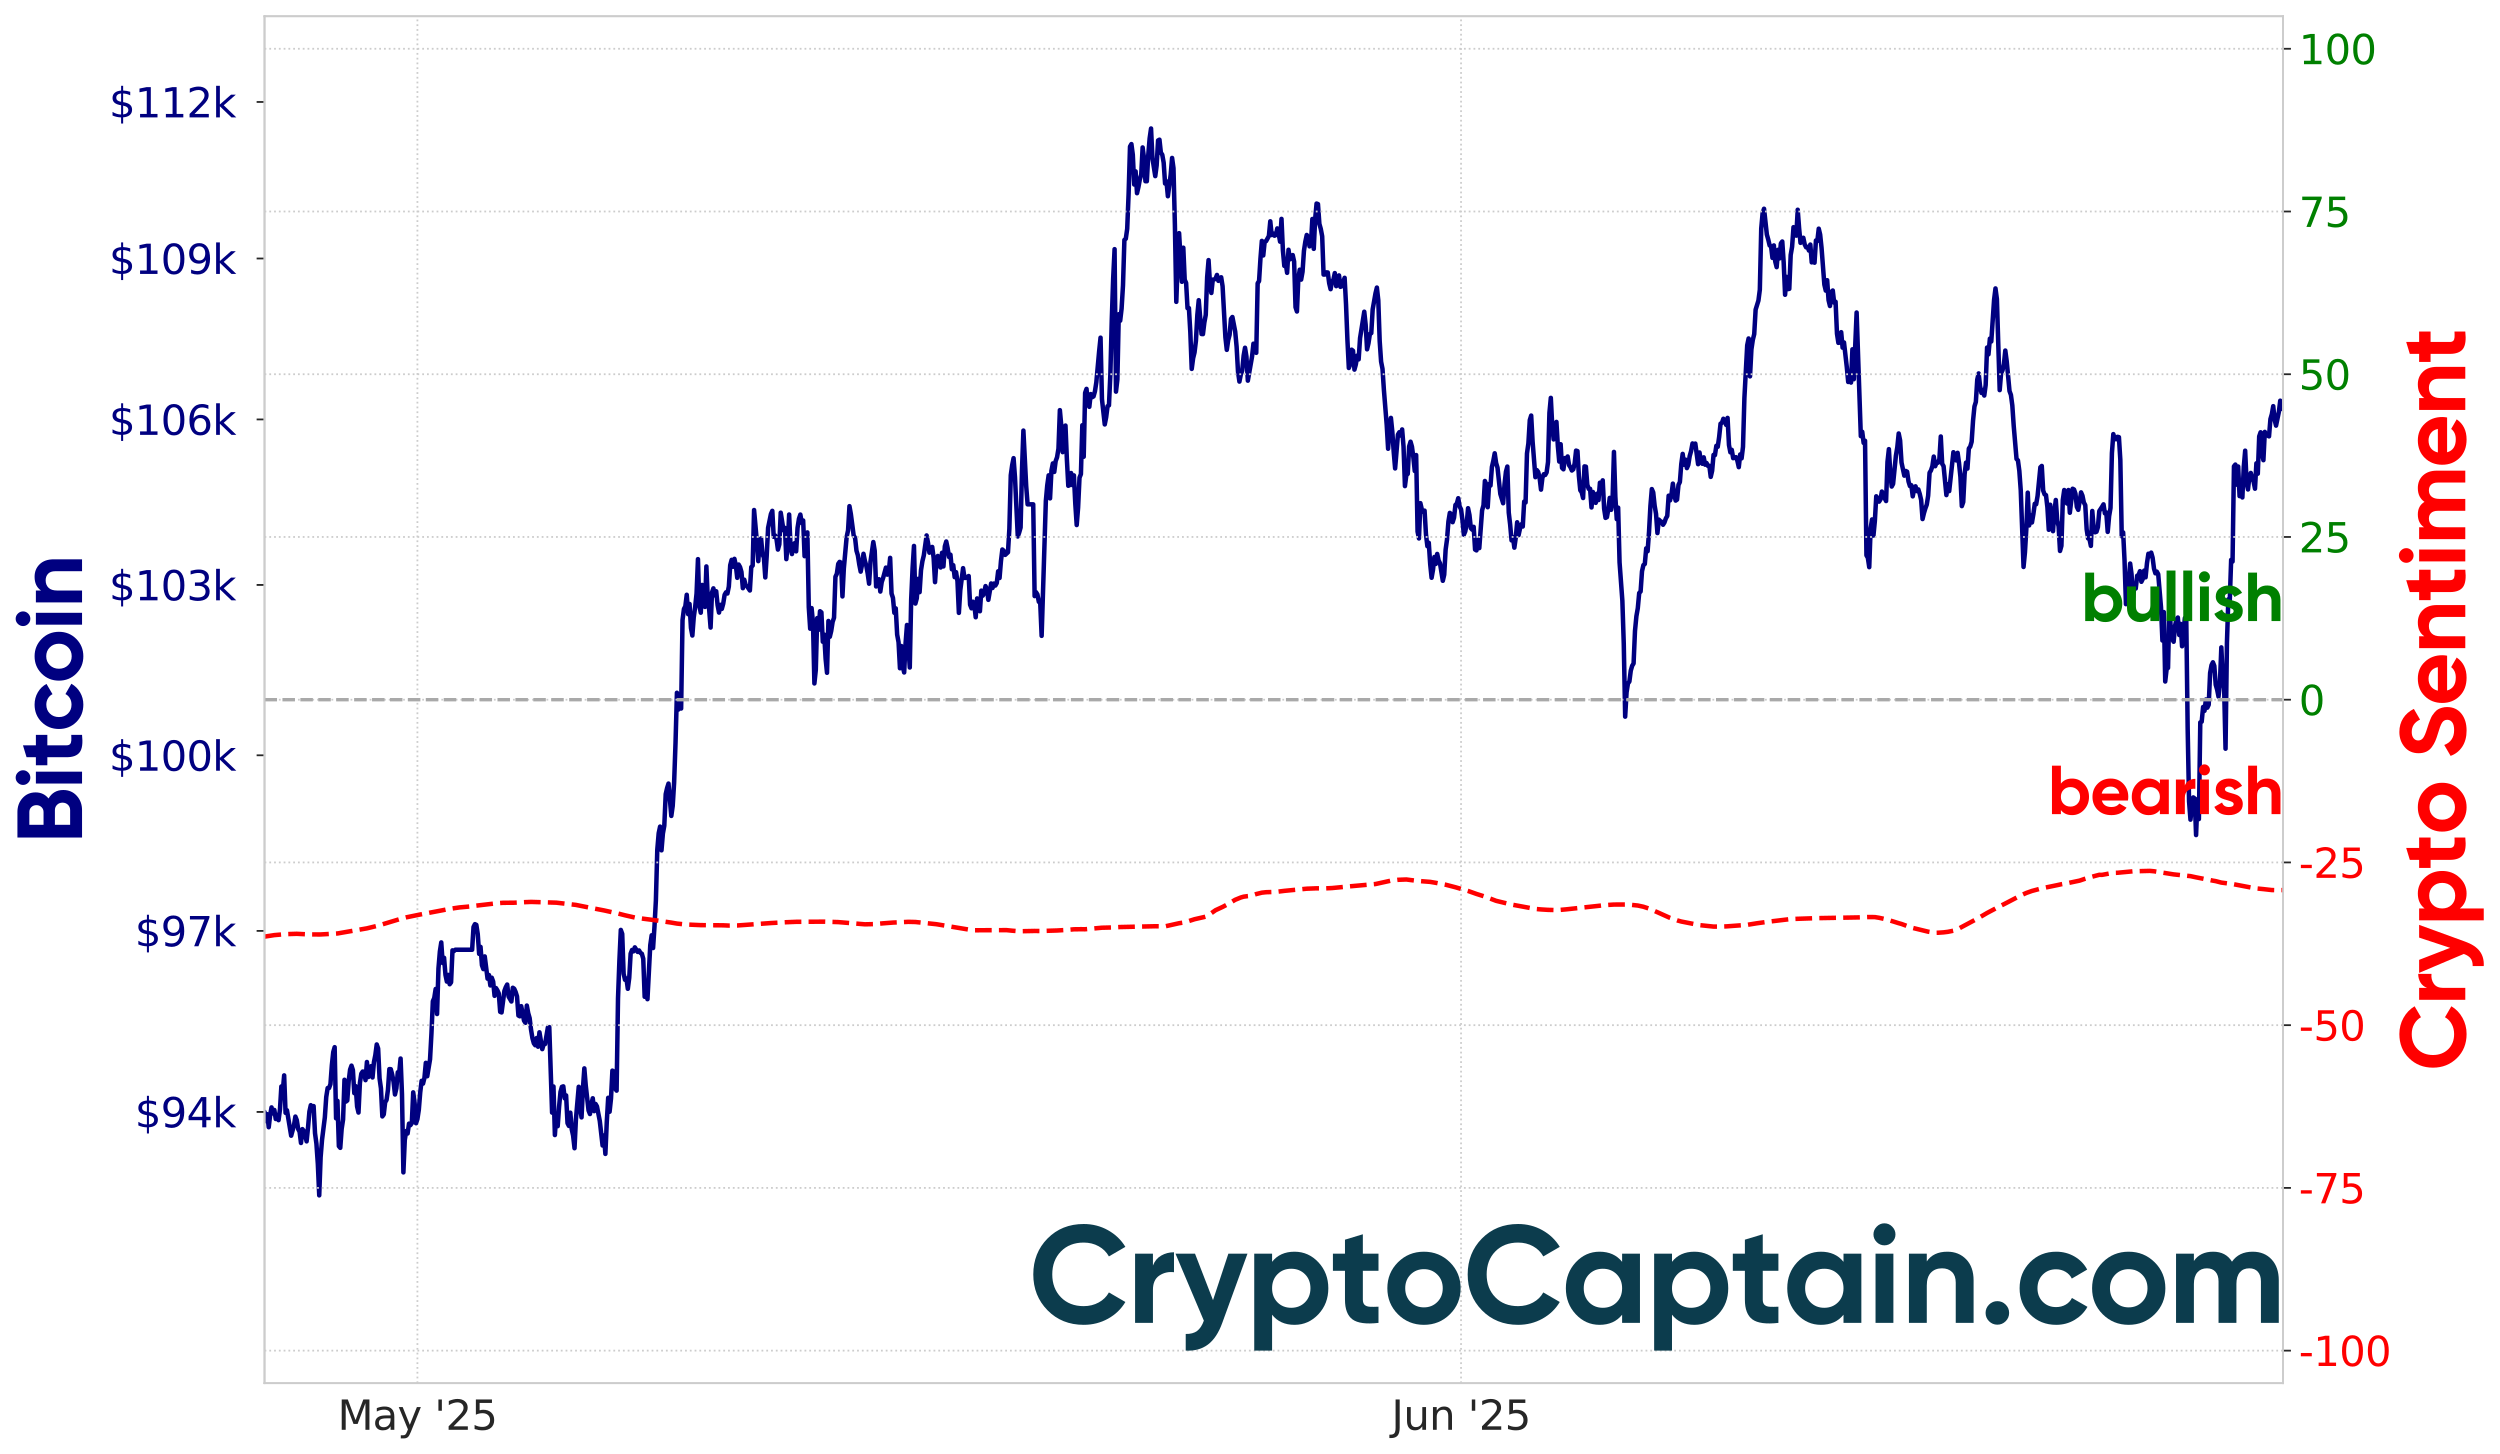 <?xml version="1.0" encoding="utf-8" standalone="no"?>
<!DOCTYPE svg PUBLIC "-//W3C//DTD SVG 1.1//EN"
  "http://www.w3.org/Graphics/SVG/1.1/DTD/svg11.dtd">
<svg xmlns:xlink="http://www.w3.org/1999/xlink" width="1109.125pt" height="645.261pt" viewBox="0 0 1109.125 645.261" xmlns="http://www.w3.org/2000/svg" version="1.1">
 <defs>
  <style type="text/css">*{stroke-linejoin: round; stroke-linecap: butt}</style>
 </defs>
 <g id="figure_1">
  <g id="patch_1">
   <path d="M 0 645.261 
L 1109.125 645.261 
L 1109.125 0 
L 0 0 
z
" style="fill: #ffffff"/>
  </g>
  <g id="axes_1">
   <g id="patch_2">
    <path d="M 117.354 613.64 
L 1012.874 613.64 
L 1012.874 7.2 
L 117.354 7.2 
z
" style="fill: #ffffff"/>
   </g>
   <g id="matplotlib.axis_1">
    <g id="xtick_1">
     <g id="line2d_1">
      <path d="M 185.187 613.64 
L 185.187 7.2 
" clip-path="url(#pd129a4b7ee)" style="fill: none; stroke-dasharray: 0.8,1.32; stroke-dashoffset: 0; stroke: #cccccc; stroke-width: 0.8"/>
     </g>
     <g id="text_1">
      <!-- May '25 -->
      <g style="fill: #262626" transform="translate(149.793 634.317) scale(0.18 -0.18)">
       <defs>
        <path id="DejaVuSans-4d" d="M 628 4666 
L 1569 4666 
L 2759 1491 
L 3956 4666 
L 4897 4666 
L 4897 0 
L 4281 0 
L 4281 4097 
L 3078 897 
L 2444 897 
L 1241 4097 
L 1241 0 
L 628 0 
L 628 4666 
z
" transform="scale(0.016)"/>
        <path id="DejaVuSans-61" d="M 2194 1759 
Q 1497 1759 1228 1600 
Q 959 1441 959 1056 
Q 959 750 1161 570 
Q 1363 391 1709 391 
Q 2188 391 2477 730 
Q 2766 1069 2766 1631 
L 2766 1759 
L 2194 1759 
z
M 3341 1997 
L 3341 0 
L 2766 0 
L 2766 531 
Q 2569 213 2275 61 
Q 1981 -91 1556 -91 
Q 1019 -91 701 211 
Q 384 513 384 1019 
Q 384 1609 779 1909 
Q 1175 2209 1959 2209 
L 2766 2209 
L 2766 2266 
Q 2766 2663 2505 2880 
Q 2244 3097 1772 3097 
Q 1472 3097 1187 3025 
Q 903 2953 641 2809 
L 641 3341 
Q 956 3463 1253 3523 
Q 1550 3584 1831 3584 
Q 2591 3584 2966 3190 
Q 3341 2797 3341 1997 
z
" transform="scale(0.016)"/>
        <path id="DejaVuSans-79" d="M 2059 -325 
Q 1816 -950 1584 -1140 
Q 1353 -1331 966 -1331 
L 506 -1331 
L 506 -850 
L 844 -850 
Q 1081 -850 1212 -737 
Q 1344 -625 1503 -206 
L 1606 56 
L 191 3500 
L 800 3500 
L 1894 763 
L 2988 3500 
L 3597 3500 
L 2059 -325 
z
" transform="scale(0.016)"/>
        <path id="DejaVuSans-20" transform="scale(0.016)"/>
        <path id="DejaVuSans-27" d="M 1147 4666 
L 1147 2931 
L 616 2931 
L 616 4666 
L 1147 4666 
z
" transform="scale(0.016)"/>
        <path id="DejaVuSans-32" d="M 1228 531 
L 3431 531 
L 3431 0 
L 469 0 
L 469 531 
Q 828 903 1448 1529 
Q 2069 2156 2228 2338 
Q 2531 2678 2651 2914 
Q 2772 3150 2772 3378 
Q 2772 3750 2511 3984 
Q 2250 4219 1831 4219 
Q 1534 4219 1204 4116 
Q 875 4013 500 3803 
L 500 4441 
Q 881 4594 1212 4672 
Q 1544 4750 1819 4750 
Q 2544 4750 2975 4387 
Q 3406 4025 3406 3419 
Q 3406 3131 3298 2873 
Q 3191 2616 2906 2266 
Q 2828 2175 2409 1742 
Q 1991 1309 1228 531 
z
" transform="scale(0.016)"/>
        <path id="DejaVuSans-35" d="M 691 4666 
L 3169 4666 
L 3169 4134 
L 1269 4134 
L 1269 2991 
Q 1406 3038 1543 3061 
Q 1681 3084 1819 3084 
Q 2600 3084 3056 2656 
Q 3513 2228 3513 1497 
Q 3513 744 3044 326 
Q 2575 -91 1722 -91 
Q 1428 -91 1123 -41 
Q 819 9 494 109 
L 494 744 
Q 775 591 1075 516 
Q 1375 441 1709 441 
Q 2250 441 2565 725 
Q 2881 1009 2881 1497 
Q 2881 1984 2565 2268 
Q 2250 2553 1709 2553 
Q 1456 2553 1204 2497 
Q 953 2441 691 2322 
L 691 4666 
z
" transform="scale(0.016)"/>
       </defs>
       <use xlink:href="#DejaVuSans-4d"/>
       <use xlink:href="#DejaVuSans-61" x="86.279"/>
       <use xlink:href="#DejaVuSans-79" x="147.559"/>
       <use xlink:href="#DejaVuSans-20" x="206.738"/>
       <use xlink:href="#DejaVuSans-27" x="238.525"/>
       <use xlink:href="#DejaVuSans-32" x="266.016"/>
       <use xlink:href="#DejaVuSans-35" x="329.639"/>
      </g>
     </g>
    </g>
    <g id="xtick_2">
     <g id="line2d_2">
      <path d="M 648.194 613.64 
L 648.194 7.2 
" clip-path="url(#pd129a4b7ee)" style="fill: none; stroke-dasharray: 0.8,1.32; stroke-dashoffset: 0; stroke: #cccccc; stroke-width: 0.8"/>
     </g>
     <g id="text_2">
      <!-- Jun '25 -->
      <g style="fill: #262626" transform="translate(617.345 634.317) scale(0.18 -0.18)">
       <defs>
        <path id="DejaVuSans-4a" d="M 628 4666 
L 1259 4666 
L 1259 325 
Q 1259 -519 939 -900 
Q 619 -1281 -91 -1281 
L -331 -1281 
L -331 -750 
L -134 -750 
Q 284 -750 456 -515 
Q 628 -281 628 325 
L 628 4666 
z
" transform="scale(0.016)"/>
        <path id="DejaVuSans-75" d="M 544 1381 
L 544 3500 
L 1119 3500 
L 1119 1403 
Q 1119 906 1312 657 
Q 1506 409 1894 409 
Q 2359 409 2629 706 
Q 2900 1003 2900 1516 
L 2900 3500 
L 3475 3500 
L 3475 0 
L 2900 0 
L 2900 538 
Q 2691 219 2414 64 
Q 2138 -91 1772 -91 
Q 1169 -91 856 284 
Q 544 659 544 1381 
z
M 1991 3584 
L 1991 3584 
z
" transform="scale(0.016)"/>
        <path id="DejaVuSans-6e" d="M 3513 2113 
L 3513 0 
L 2938 0 
L 2938 2094 
Q 2938 2591 2744 2837 
Q 2550 3084 2163 3084 
Q 1697 3084 1428 2787 
Q 1159 2491 1159 1978 
L 1159 0 
L 581 0 
L 581 3500 
L 1159 3500 
L 1159 2956 
Q 1366 3272 1645 3428 
Q 1925 3584 2291 3584 
Q 2894 3584 3203 3211 
Q 3513 2838 3513 2113 
z
" transform="scale(0.016)"/>
       </defs>
       <use xlink:href="#DejaVuSans-4a"/>
       <use xlink:href="#DejaVuSans-75" x="29.492"/>
       <use xlink:href="#DejaVuSans-6e" x="92.871"/>
       <use xlink:href="#DejaVuSans-20" x="156.25"/>
       <use xlink:href="#DejaVuSans-27" x="188.037"/>
       <use xlink:href="#DejaVuSans-32" x="215.527"/>
       <use xlink:href="#DejaVuSans-35" x="279.15"/>
      </g>
     </g>
    </g>
   </g>
   <g id="matplotlib.axis_2">
    <g id="ytick_1">
     <g id="line2d_3">
      <defs>
       <path id="m1d9a2c3dc6" d="M 0 0 
L -3.5 0 
" style="stroke: #262626; stroke-width: 0.8"/>
      </defs>
      <g>
       <use xlink:href="#m1d9a2c3dc6" x="117.354" y="493.309" style="fill: #262626; stroke: #262626; stroke-width: 0.8"/>
      </g>
     </g>
     <g id="text_3">
      <!-- $94k  -->
      <g style="fill: #000080" transform="translate(59.852 500.147) scale(0.18 -0.18)">
       <defs>
        <path id="DejaVuSans-24" d="M 2163 -941 
L 1850 -941 
L 1847 0 
Q 1519 6 1191 76 
Q 863 147 531 288 
L 531 850 
Q 850 650 1176 548 
Q 1503 447 1850 444 
L 1850 1869 
Q 1159 1981 845 2250 
Q 531 2519 531 2988 
Q 531 3497 872 3790 
Q 1213 4084 1850 4128 
L 1850 4863 
L 2163 4863 
L 2163 4138 
Q 2453 4125 2725 4076 
Q 2997 4028 3256 3944 
L 3256 3397 
Q 2997 3528 2723 3600 
Q 2450 3672 2163 3684 
L 2163 2350 
Q 2872 2241 3206 1959 
Q 3541 1678 3541 1191 
Q 3541 663 3186 358 
Q 2831 53 2163 6 
L 2163 -941 
z
M 1850 2406 
L 1850 3688 
Q 1488 3647 1297 3481 
Q 1106 3316 1106 3041 
Q 1106 2772 1282 2622 
Q 1459 2472 1850 2406 
z
M 2163 1806 
L 2163 453 
Q 2559 506 2761 678 
Q 2963 850 2963 1131 
Q 2963 1406 2770 1568 
Q 2578 1731 2163 1806 
z
" transform="scale(0.016)"/>
        <path id="DejaVuSans-39" d="M 703 97 
L 703 672 
Q 941 559 1184 500 
Q 1428 441 1663 441 
Q 2288 441 2617 861 
Q 2947 1281 2994 2138 
Q 2813 1869 2534 1725 
Q 2256 1581 1919 1581 
Q 1219 1581 811 2004 
Q 403 2428 403 3163 
Q 403 3881 828 4315 
Q 1253 4750 1959 4750 
Q 2769 4750 3195 4129 
Q 3622 3509 3622 2328 
Q 3622 1225 3098 567 
Q 2575 -91 1691 -91 
Q 1453 -91 1209 -44 
Q 966 3 703 97 
z
M 1959 2075 
Q 2384 2075 2632 2365 
Q 2881 2656 2881 3163 
Q 2881 3666 2632 3958 
Q 2384 4250 1959 4250 
Q 1534 4250 1286 3958 
Q 1038 3666 1038 3163 
Q 1038 2656 1286 2365 
Q 1534 2075 1959 2075 
z
" transform="scale(0.016)"/>
        <path id="DejaVuSans-34" d="M 2419 4116 
L 825 1625 
L 2419 1625 
L 2419 4116 
z
M 2253 4666 
L 3047 4666 
L 3047 1625 
L 3713 1625 
L 3713 1100 
L 3047 1100 
L 3047 0 
L 2419 0 
L 2419 1100 
L 313 1100 
L 313 1709 
L 2253 4666 
z
" transform="scale(0.016)"/>
        <path id="DejaVuSans-6b" d="M 581 4863 
L 1159 4863 
L 1159 1991 
L 2875 3500 
L 3609 3500 
L 1753 1863 
L 3688 0 
L 2938 0 
L 1159 1709 
L 1159 0 
L 581 0 
L 581 4863 
z
" transform="scale(0.016)"/>
       </defs>
       <use xlink:href="#DejaVuSans-24"/>
       <use xlink:href="#DejaVuSans-39" x="63.623"/>
       <use xlink:href="#DejaVuSans-34" x="127.246"/>
       <use xlink:href="#DejaVuSans-6b" x="190.869"/>
       <use xlink:href="#DejaVuSans-20" x="248.779"/>
      </g>
     </g>
    </g>
    <g id="ytick_2">
     <g id="line2d_4">
      <g>
       <use xlink:href="#m1d9a2c3dc6" x="117.354" y="412.983" style="fill: #262626; stroke: #262626; stroke-width: 0.8"/>
      </g>
     </g>
     <g id="text_4">
      <!-- $97k  -->
      <g style="fill: #000080" transform="translate(59.852 419.822) scale(0.18 -0.18)">
       <defs>
        <path id="DejaVuSans-37" d="M 525 4666 
L 3525 4666 
L 3525 4397 
L 1831 0 
L 1172 0 
L 2766 4134 
L 525 4134 
L 525 4666 
z
" transform="scale(0.016)"/>
       </defs>
       <use xlink:href="#DejaVuSans-24"/>
       <use xlink:href="#DejaVuSans-39" x="63.623"/>
       <use xlink:href="#DejaVuSans-37" x="127.246"/>
       <use xlink:href="#DejaVuSans-6b" x="190.869"/>
       <use xlink:href="#DejaVuSans-20" x="248.779"/>
      </g>
     </g>
    </g>
    <g id="ytick_3">
     <g id="line2d_5">
      <g>
       <use xlink:href="#m1d9a2c3dc6" x="117.354" y="335.097" style="fill: #262626; stroke: #262626; stroke-width: 0.8"/>
      </g>
     </g>
     <g id="text_5">
      <!-- $100k  -->
      <g style="fill: #000080" transform="translate(48.4 341.936) scale(0.18 -0.18)">
       <defs>
        <path id="DejaVuSans-31" d="M 794 531 
L 1825 531 
L 1825 4091 
L 703 3866 
L 703 4441 
L 1819 4666 
L 2450 4666 
L 2450 531 
L 3481 531 
L 3481 0 
L 794 0 
L 794 531 
z
" transform="scale(0.016)"/>
        <path id="DejaVuSans-30" d="M 2034 4250 
Q 1547 4250 1301 3770 
Q 1056 3291 1056 2328 
Q 1056 1369 1301 889 
Q 1547 409 2034 409 
Q 2525 409 2770 889 
Q 3016 1369 3016 2328 
Q 3016 3291 2770 3770 
Q 2525 4250 2034 4250 
z
M 2034 4750 
Q 2819 4750 3233 4129 
Q 3647 3509 3647 2328 
Q 3647 1150 3233 529 
Q 2819 -91 2034 -91 
Q 1250 -91 836 529 
Q 422 1150 422 2328 
Q 422 3509 836 4129 
Q 1250 4750 2034 4750 
z
" transform="scale(0.016)"/>
       </defs>
       <use xlink:href="#DejaVuSans-24"/>
       <use xlink:href="#DejaVuSans-31" x="63.623"/>
       <use xlink:href="#DejaVuSans-30" x="127.246"/>
       <use xlink:href="#DejaVuSans-30" x="190.869"/>
       <use xlink:href="#DejaVuSans-6b" x="254.492"/>
       <use xlink:href="#DejaVuSans-20" x="312.402"/>
      </g>
     </g>
    </g>
    <g id="ytick_4">
     <g id="line2d_6">
      <g>
       <use xlink:href="#m1d9a2c3dc6" x="117.354" y="259.506" style="fill: #262626; stroke: #262626; stroke-width: 0.8"/>
      </g>
     </g>
     <g id="text_6">
      <!-- $103k  -->
      <g style="fill: #000080" transform="translate(48.4 266.344) scale(0.18 -0.18)">
       <defs>
        <path id="DejaVuSans-33" d="M 2597 2516 
Q 3050 2419 3304 2112 
Q 3559 1806 3559 1356 
Q 3559 666 3084 287 
Q 2609 -91 1734 -91 
Q 1441 -91 1130 -33 
Q 819 25 488 141 
L 488 750 
Q 750 597 1062 519 
Q 1375 441 1716 441 
Q 2309 441 2620 675 
Q 2931 909 2931 1356 
Q 2931 1769 2642 2001 
Q 2353 2234 1838 2234 
L 1294 2234 
L 1294 2753 
L 1863 2753 
Q 2328 2753 2575 2939 
Q 2822 3125 2822 3475 
Q 2822 3834 2567 4026 
Q 2313 4219 1838 4219 
Q 1578 4219 1281 4162 
Q 984 4106 628 3988 
L 628 4550 
Q 988 4650 1302 4700 
Q 1616 4750 1894 4750 
Q 2613 4750 3031 4423 
Q 3450 4097 3450 3541 
Q 3450 3153 3228 2886 
Q 3006 2619 2597 2516 
z
" transform="scale(0.016)"/>
       </defs>
       <use xlink:href="#DejaVuSans-24"/>
       <use xlink:href="#DejaVuSans-31" x="63.623"/>
       <use xlink:href="#DejaVuSans-30" x="127.246"/>
       <use xlink:href="#DejaVuSans-33" x="190.869"/>
       <use xlink:href="#DejaVuSans-6b" x="254.492"/>
       <use xlink:href="#DejaVuSans-20" x="312.402"/>
      </g>
     </g>
    </g>
    <g id="ytick_5">
     <g id="line2d_7">
      <g>
       <use xlink:href="#m1d9a2c3dc6" x="117.354" y="186.078" style="fill: #262626; stroke: #262626; stroke-width: 0.8"/>
      </g>
     </g>
     <g id="text_7">
      <!-- $106k  -->
      <g style="fill: #000080" transform="translate(48.4 192.917) scale(0.18 -0.18)">
       <defs>
        <path id="DejaVuSans-36" d="M 2113 2584 
Q 1688 2584 1439 2293 
Q 1191 2003 1191 1497 
Q 1191 994 1439 701 
Q 1688 409 2113 409 
Q 2538 409 2786 701 
Q 3034 994 3034 1497 
Q 3034 2003 2786 2293 
Q 2538 2584 2113 2584 
z
M 3366 4563 
L 3366 3988 
Q 3128 4100 2886 4159 
Q 2644 4219 2406 4219 
Q 1781 4219 1451 3797 
Q 1122 3375 1075 2522 
Q 1259 2794 1537 2939 
Q 1816 3084 2150 3084 
Q 2853 3084 3261 2657 
Q 3669 2231 3669 1497 
Q 3669 778 3244 343 
Q 2819 -91 2113 -91 
Q 1303 -91 875 529 
Q 447 1150 447 2328 
Q 447 3434 972 4092 
Q 1497 4750 2381 4750 
Q 2619 4750 2861 4703 
Q 3103 4656 3366 4563 
z
" transform="scale(0.016)"/>
       </defs>
       <use xlink:href="#DejaVuSans-24"/>
       <use xlink:href="#DejaVuSans-31" x="63.623"/>
       <use xlink:href="#DejaVuSans-30" x="127.246"/>
       <use xlink:href="#DejaVuSans-36" x="190.869"/>
       <use xlink:href="#DejaVuSans-6b" x="254.492"/>
       <use xlink:href="#DejaVuSans-20" x="312.402"/>
      </g>
     </g>
    </g>
    <g id="ytick_6">
     <g id="line2d_8">
      <g>
       <use xlink:href="#m1d9a2c3dc6" x="117.354" y="114.694" style="fill: #262626; stroke: #262626; stroke-width: 0.8"/>
      </g>
     </g>
     <g id="text_8">
      <!-- $109k  -->
      <g style="fill: #000080" transform="translate(48.4 121.532) scale(0.18 -0.18)">
       <use xlink:href="#DejaVuSans-24"/>
       <use xlink:href="#DejaVuSans-31" x="63.623"/>
       <use xlink:href="#DejaVuSans-30" x="127.246"/>
       <use xlink:href="#DejaVuSans-39" x="190.869"/>
       <use xlink:href="#DejaVuSans-6b" x="254.492"/>
       <use xlink:href="#DejaVuSans-20" x="312.402"/>
      </g>
     </g>
    </g>
    <g id="ytick_7">
     <g id="line2d_9">
      <g>
       <use xlink:href="#m1d9a2c3dc6" x="117.354" y="45.242" style="fill: #262626; stroke: #262626; stroke-width: 0.8"/>
      </g>
     </g>
     <g id="text_9">
      <!-- $112k  -->
      <g style="fill: #000080" transform="translate(48.4 52.081) scale(0.18 -0.18)">
       <use xlink:href="#DejaVuSans-24"/>
       <use xlink:href="#DejaVuSans-31" x="63.623"/>
       <use xlink:href="#DejaVuSans-31" x="127.246"/>
       <use xlink:href="#DejaVuSans-32" x="190.869"/>
       <use xlink:href="#DejaVuSans-6b" x="254.492"/>
       <use xlink:href="#DejaVuSans-20" x="312.402"/>
      </g>
     </g>
    </g>
    <g id="ytick_8"/>
    <g id="ytick_9"/>
    <g id="ytick_10"/>
    <g id="ytick_11"/>
    <g id="ytick_12"/>
    <g id="text_10">
     <!-- Bitcoin -->
     <g style="fill: #000080" transform="translate(36.4 374.242) rotate(-90) scale(0.4 -0.4)">
      <defs>
       <path id="Gilroy-Bold-42" d="M 3123 2323 
Q 3712 1984 3712 1299 
Q 3712 730 3309 365 
Q 2906 0 2317 0 
L 416 0 
L 416 4480 
L 2182 4480 
Q 2758 4480 3152 4125 
Q 3546 3770 3546 3219 
Q 3546 2662 3123 2323 
z
M 2182 3654 
L 1299 3654 
L 1299 2669 
L 2182 2669 
Q 2387 2669 2524 2809 
Q 2662 2950 2662 3161 
Q 2662 3373 2528 3513 
Q 2394 3654 2182 3654 
z
M 2317 826 
Q 2541 826 2688 976 
Q 2835 1126 2835 1357 
Q 2835 1581 2688 1731 
Q 2541 1882 2317 1882 
L 1299 1882 
L 1299 826 
L 2317 826 
z
" transform="scale(0.016)"/>
       <path id="Gilroy-Bold-69" d="M 787 3584 
Q 582 3584 432 3734 
Q 282 3885 282 4089 
Q 282 4294 432 4448 
Q 582 4602 787 4602 
Q 998 4602 1148 4448 
Q 1299 4294 1299 4089 
Q 1299 3885 1148 3734 
Q 998 3584 787 3584 
z
M 378 0 
L 378 3200 
L 1203 3200 
L 1203 0 
L 378 0 
z
" transform="scale(0.016)"/>
       <path id="Gilroy-Bold-74" d="M 2208 2406 
L 1485 2406 
L 1485 1075 
Q 1485 909 1568 832 
Q 1651 755 1811 745 
Q 1971 736 2208 749 
L 2208 0 
Q 1357 -96 1008 160 
Q 659 416 659 1075 
L 659 2406 
L 102 2406 
L 102 3200 
L 659 3200 
L 659 3846 
L 1485 4096 
L 1485 3200 
L 2208 3200 
L 2208 2406 
z
" transform="scale(0.016)"/>
       <path id="Gilroy-Bold-63" d="M 1901 -90 
Q 1178 -90 694 396 
Q 211 883 211 1600 
Q 211 2317 694 2803 
Q 1178 3290 1901 3290 
Q 2368 3290 2752 3066 
Q 3136 2842 3334 2464 
L 2624 2048 
Q 2528 2246 2333 2361 
Q 2138 2477 1894 2477 
Q 1523 2477 1280 2230 
Q 1037 1984 1037 1600 
Q 1037 1222 1280 976 
Q 1523 730 1894 730 
Q 2144 730 2339 842 
Q 2534 954 2630 1152 
L 3347 742 
Q 3136 365 2752 137 
Q 2368 -90 1901 -90 
z
" transform="scale(0.016)"/>
       <path id="Gilroy-Bold-6f" d="M 3104 400 
Q 2611 -90 1900 -90 
Q 1190 -90 700 400 
Q 211 890 211 1600 
Q 211 2310 700 2800 
Q 1190 3290 1900 3290 
Q 2611 3290 3104 2800 
Q 3597 2310 3597 1600 
Q 3597 890 3104 400 
z
M 1283 966 
Q 1530 717 1901 717 
Q 2272 717 2521 966 
Q 2771 1216 2771 1600 
Q 2771 1984 2521 2233 
Q 2272 2483 1901 2483 
Q 1530 2483 1283 2233 
Q 1037 1984 1037 1600 
Q 1037 1216 1283 966 
z
" transform="scale(0.016)"/>
       <path id="Gilroy-Bold-6e" d="M 2157 3290 
Q 2682 3290 3024 2938 
Q 3366 2586 3366 1965 
L 3366 0 
L 2541 0 
L 2541 1862 
Q 2541 2182 2368 2352 
Q 2195 2522 1907 2522 
Q 1587 2522 1395 2323 
Q 1203 2125 1203 1728 
L 1203 0 
L 378 0 
L 378 3200 
L 1203 3200 
L 1203 2842 
Q 1504 3290 2157 3290 
z
" transform="scale(0.016)"/>
      </defs>
      <use xlink:href="#Gilroy-Bold-42"/>
      <use xlink:href="#Gilroy-Bold-69" x="60.5"/>
      <use xlink:href="#Gilroy-Bold-74" x="85.2"/>
      <use xlink:href="#Gilroy-Bold-63" x="123.7"/>
      <use xlink:href="#Gilroy-Bold-6f" x="177.3"/>
      <use xlink:href="#Gilroy-Bold-69" x="236.7"/>
      <use xlink:href="#Gilroy-Bold-6e" x="261.4"/>
     </g>
    </g>
   </g>
   <g id="line2d_10">
    <path d="M 117.354 493.309 
L 117.976 497.392 
L 118.598 494.343 
L 119.221 500.09 
L 119.843 494.805 
L 120.465 491.297 
L 121.088 493.989 
L 121.71 492.439 
L 122.332 496.439 
L 122.955 494.642 
L 123.577 496.956 
L 124.199 492.303 
L 124.822 482.019 
L 125.444 484.159 
L 126.066 477.095 
L 126.689 493.717 
L 127.311 492.575 
L 129.178 503.856 
L 130.422 499.245 
L 131.045 495.377 
L 131.667 496.956 
L 132.289 500.908 
L 132.912 502.109 
L 133.534 507.081 
L 134.156 500.936 
L 134.779 501.754 
L 135.401 503.802 
L 136.023 506.37 
L 136.646 500.336 
L 137.268 493.146 
L 137.89 490.319 
L 138.513 492.683 
L 139.135 490.726 
L 139.757 502.764 
L 140.38 507.409 
L 141.002 516.34 
L 141.624 530.32 
L 142.247 513.378 
L 142.869 505.687 
L 144.114 495.731 
L 144.736 486.681 
L 145.358 482.723 
L 145.981 482.696 
L 146.603 480.99 
L 147.225 472.586 
L 147.847 466.765 
L 148.47 464.585 
L 149.092 496.139 
L 149.714 488.391 
L 150.337 508.476 
L 150.959 509.242 
L 151.581 500.799 
L 152.204 496.684 
L 152.826 479.042 
L 153.448 488.716 
L 154.071 488.228 
L 154.693 479.637 
L 155.315 474.529 
L 155.938 472.775 
L 156.56 474.745 
L 157.182 484.972 
L 157.805 481.884 
L 158.427 490.916 
L 159.049 493.581 
L 159.672 480.422 
L 160.294 476.339 
L 160.916 475.393 
L 161.539 475.501 
L 162.161 479.204 
L 162.783 471.156 
L 163.406 477.825 
L 164.028 476.366 
L 164.65 473.017 
L 165.272 478.014 
L 165.895 471.21 
L 166.517 468.084 
L 167.139 463.375 
L 167.762 465.177 
L 168.384 478.393 
L 169.006 482.859 
L 169.629 495.295 
L 170.251 494.451 
L 170.873 489.015 
L 171.496 487.983 
L 172.118 483.482 
L 172.74 474.313 
L 173.363 474.34 
L 173.985 476.69 
L 174.607 479.908 
L 175.23 485.569 
L 175.852 482.804 
L 176.474 475.717 
L 177.097 475.933 
L 177.719 469.62 
L 178.341 485.46 
L 178.964 520.13 
L 179.586 505.714 
L 180.208 501.782 
L 180.83 502.873 
L 181.453 498.509 
L 182.075 499.19 
L 182.697 498.291 
L 183.32 484.62 
L 183.942 489.314 
L 184.564 498.318 
L 185.187 496.466 
L 185.809 492.33 
L 186.431 484.647 
L 187.054 479.502 
L 187.676 480.747 
L 188.298 478.231 
L 188.921 471.534 
L 189.543 477.474 
L 190.788 469.943 
L 191.41 458.487 
L 192.032 444.199 
L 192.655 442.785 
L 193.277 438.761 
L 193.899 449.862 
L 194.522 429.671 
L 195.144 422.147 
L 195.766 418.102 
L 196.389 427.231 
L 197.011 424.926 
L 197.633 432.512 
L 198.255 435.488 
L 198.878 432.512 
L 199.5 436.658 
L 200.122 435.807 
L 200.745 421.618 
L 201.367 421.962 
L 201.989 421.353 
L 209.457 421.353 
L 210.08 411.244 
L 210.702 410.007 
L 211.324 410.322 
L 211.947 414.355 
L 212.569 423.179 
L 213.191 420.084 
L 213.814 428.212 
L 214.436 429.936 
L 215.058 424.317 
L 216.303 434.185 
L 216.925 432.565 
L 217.547 437.191 
L 218.17 433.76 
L 218.792 435.488 
L 219.414 441.798 
L 220.037 438.362 
L 220.659 439.374 
L 221.281 440.732 
L 221.904 448.899 
L 222.526 449.167 
L 223.771 439.64 
L 224.393 437.962 
L 225.015 436.792 
L 225.638 442.118 
L 226.882 444.305 
L 227.505 438.229 
L 228.127 438.655 
L 228.749 440.066 
L 229.372 442.065 
L 229.994 450.53 
L 230.616 450.878 
L 231.239 446.388 
L 232.483 452.805 
L 233.105 453.769 
L 233.728 446.121 
L 234.35 449.514 
L 234.972 451.681 
L 235.595 456.851 
L 236.217 460.608 
L 236.839 462.864 
L 237.462 463.725 
L 238.084 460.527 
L 238.706 464.37 
L 239.329 457.977 
L 240.573 465.446 
L 241.196 463.295 
L 241.818 463.187 
L 243.063 455.832 
L 243.685 455.671 
L 244.93 493.608 
L 245.552 482.019 
L 246.174 503.556 
L 246.797 494.37 
L 247.419 499.627 
L 248.041 490.971 
L 248.663 484.43 
L 249.286 482.182 
L 249.908 481.965 
L 250.53 487.278 
L 251.153 485.976 
L 251.775 498.291 
L 252.397 499.518 
L 253.02 493.635 
L 253.642 500.963 
L 254.264 503.829 
L 254.887 509.406 
L 255.509 496.466 
L 256.754 482.154 
L 257.376 491.487 
L 257.998 495.731 
L 258.621 482.777 
L 259.243 473.989 
L 259.865 481.505 
L 261.11 492.656 
L 261.732 494.234 
L 262.355 489.748 
L 262.977 487.251 
L 263.599 492.955 
L 264.222 489.775 
L 264.844 490.862 
L 266.088 497.283 
L 267.333 508.202 
L 267.955 503.747 
L 268.578 511.926 
L 269.2 497.664 
L 269.822 487.034 
L 270.445 493.227 
L 271.067 487.386 
L 271.689 474.988 
L 272.312 475.366 
L 272.934 482.994 
L 273.556 483.861 
L 274.179 442.892 
L 274.801 426.039 
L 275.423 412.562 
L 276.046 414.302 
L 276.668 432.007 
L 277.29 434.69 
L 277.913 434.079 
L 278.535 438.681 
L 279.157 433.84 
L 279.78 423.073 
L 280.402 421.459 
L 281.024 422.067 
L 281.647 420.296 
L 282.891 422.306 
L 283.513 421.671 
L 284.136 422.755 
L 284.758 423.126 
L 285.38 425.35 
L 286.003 442.225 
L 286.625 439.933 
L 287.247 443.292 
L 288.492 419.318 
L 289.114 414.935 
L 289.737 420.587 
L 290.359 411.086 
L 290.981 399.522 
L 291.604 376.992 
L 292.226 369.646 
L 292.848 366.719 
L 293.471 377.252 
L 294.093 369.802 
L 294.715 366.331 
L 295.338 352.339 
L 295.96 349.612 
L 296.582 347.632 
L 297.827 361.986 
L 298.449 357.545 
L 299.071 347.298 
L 299.694 329.63 
L 300.316 307.349 
L 300.938 314.797 
L 301.561 308.538 
L 302.183 314.34 
L 302.805 275.071 
L 303.428 270.18 
L 304.05 268.983 
L 304.672 263.879 
L 305.295 272.475 
L 305.917 267.962 
L 306.539 278.596 
L 307.162 281.95 
L 307.784 273.823 
L 308.406 269.307 
L 309.029 263.307 
L 309.651 248.06 
L 310.273 268.784 
L 310.896 271.826 
L 311.518 259.506 
L 312.14 268.535 
L 312.763 269.257 
L 313.385 251.3 
L 314.007 265.82 
L 314.63 270.479 
L 315.252 278.421 
L 315.874 262.86 
L 316.496 261.021 
L 317.119 264.153 
L 317.741 262.313 
L 318.363 268.485 
L 318.986 271.776 
L 319.608 268.335 
L 320.23 270.13 
L 320.853 267.837 
L 321.475 263.879 
L 322.097 262.785 
L 322.72 263.307 
L 323.342 260.226 
L 323.964 250.731 
L 324.587 248.381 
L 325.209 251.449 
L 325.831 247.936 
L 326.454 250.855 
L 327.076 256.354 
L 327.698 250.459 
L 328.321 251.573 
L 328.943 253.752 
L 329.565 260.946 
L 330.188 257.173 
L 330.81 259.605 
L 331.432 260.102 
L 332.677 261.965 
L 333.299 251.597 
L 333.921 250.904 
L 334.544 226.276 
L 335.788 240.31 
L 336.411 248.95 
L 337.033 240.975 
L 337.655 238.856 
L 338.278 245.861 
L 338.9 247.368 
L 339.522 256.181 
L 340.145 246.651 
L 340.767 234.181 
L 342.012 228.066 
L 342.634 226.644 
L 343.256 238.142 
L 343.879 237.576 
L 344.501 239.177 
L 345.123 243.812 
L 345.746 241.518 
L 346.368 227.453 
L 347.613 235.287 
L 348.235 234.205 
L 348.857 248.06 
L 349.48 241.395 
L 350.102 228.263 
L 350.724 242.381 
L 351.346 245.812 
L 351.969 241.493 
L 352.591 240.975 
L 353.213 244.602 
L 353.836 234.181 
L 354.458 230.152 
L 355.08 228.287 
L 355.703 232.018 
L 356.325 230.913 
L 356.947 246.75 
L 357.57 242.652 
L 358.192 236.198 
L 358.814 269.357 
L 359.437 278.921 
L 360.059 269.781 
L 360.681 276.171 
L 361.304 303.203 
L 361.926 297.25 
L 362.548 274.222 
L 363.171 279.422 
L 363.793 271.177 
L 364.415 271.676 
L 365.038 284.707 
L 365.66 281.524 
L 366.282 292.291 
L 366.904 298.485 
L 367.527 275.496 
L 368.149 282.501 
L 368.771 279.922 
L 369.394 275.896 
L 370.016 274.047 
L 370.638 255.883 
L 371.261 254.569 
L 371.883 250.162 
L 372.505 249.272 
L 373.128 249.643 
L 373.75 264.601 
L 374.372 252.142 
L 375.617 238.216 
L 376.239 235.287 
L 376.862 224.561 
L 377.484 228.066 
L 378.729 237.576 
L 379.351 238.61 
L 379.973 244.305 
L 380.596 246.404 
L 381.218 250.459 
L 381.84 253.603 
L 382.463 250.36 
L 383.085 245.688 
L 383.707 248.802 
L 384.329 250.954 
L 384.952 254.445 
L 385.574 258.96 
L 386.196 249.148 
L 387.441 240.483 
L 388.063 244.355 
L 388.686 260.176 
L 389.308 257.47 
L 389.93 256.974 
L 390.553 262.437 
L 391.175 258.215 
L 391.797 256.404 
L 393.042 251.82 
L 393.664 254.941 
L 394.287 253.876 
L 394.909 247.492 
L 395.531 263.332 
L 396.154 265.248 
L 396.776 271.876 
L 397.398 269.905 
L 398.021 281.549 
L 398.643 284.933 
L 399.265 296.469 
L 399.888 286.613 
L 400.51 295.814 
L 401.132 298.333 
L 401.754 285.434 
L 402.377 277.271 
L 403.621 296.141 
L 404.244 265.92 
L 404.866 252.142 
L 405.488 242.208 
L 406.111 267.762 
L 406.733 265.422 
L 407.355 256.801 
L 407.978 262.711 
L 408.6 252.984 
L 409.222 249 
L 409.845 246.429 
L 411.089 237.551 
L 411.712 240.828 
L 412.334 245.194 
L 413.579 242.652 
L 414.201 247.467 
L 414.823 258.265 
L 415.446 249.074 
L 416.068 246.651 
L 416.69 250.88 
L 417.312 251.771 
L 417.935 245.244 
L 418.557 251.3 
L 419.179 242.381 
L 419.802 240.236 
L 420.424 243.22 
L 421.046 247.121 
L 421.669 246.083 
L 422.291 252.563 
L 422.913 250.756 
L 423.536 256.057 
L 424.158 253.851 
L 424.78 257.867 
L 425.403 271.901 
L 426.025 261.915 
L 427.27 252.068 
L 427.892 256.379 
L 428.514 256.379 
L 429.759 255.561 
L 430.381 268.286 
L 431.004 269.881 
L 431.626 266.94 
L 432.248 268.261 
L 432.871 273.848 
L 433.493 265.497 
L 434.115 266.741 
L 434.737 271.177 
L 435.36 262.04 
L 435.982 264.277 
L 436.604 263.158 
L 437.227 260.027 
L 437.849 261.443 
L 438.471 266.119 
L 439.716 258.86 
L 440.338 260.847 
L 440.961 258.885 
L 441.583 259.779 
L 442.205 258.686 
L 442.828 253.454 
L 443.45 256.429 
L 444.072 248.925 
L 444.695 243.787 
L 445.317 244.355 
L 445.939 246.182 
L 447.184 245.021 
L 447.806 234.574 
L 448.429 210.833 
L 449.051 206.354 
L 449.673 203.267 
L 450.296 211.759 
L 451.54 238.019 
L 452.162 236.247 
L 452.785 234.033 
L 453.407 208.398 
L 454.029 191.029 
L 455.274 215.686 
L 455.896 223.753 
L 458.386 223.753 
L 459.008 264.452 
L 459.63 262.736 
L 460.253 263.73 
L 460.875 266.99 
L 461.497 267.463 
L 462.12 282.1 
L 463.987 222.26 
L 464.609 215.319 
L 465.231 210.881 
L 465.854 221.11 
L 466.476 208.763 
L 467.098 205.6 
L 467.721 209.371 
L 468.343 204.555 
L 468.965 202.854 
L 469.587 199.044 
L 470.21 181.955 
L 470.832 188.806 
L 471.454 200.596 
L 472.077 195.578 
L 472.699 188.806 
L 473.321 203.826 
L 473.944 215.515 
L 474.566 215.222 
L 475.188 209.858 
L 475.811 215.222 
L 476.433 210.906 
L 477.055 223.533 
L 477.678 232.927 
L 478.3 225.198 
L 478.922 211.905 
L 479.545 210.346 
L 480.167 188.661 
L 480.789 202.636 
L 481.412 174.306 
L 482.034 172.529 
L 482.656 179.138 
L 483.279 180.486 
L 483.901 174.835 
L 484.523 176.228 
L 485.145 175.868 
L 485.768 173.634 
L 486.39 169.579 
L 487.635 155.807 
L 488.257 149.805 
L 488.879 177.07 
L 490.124 188.299 
L 490.746 185.137 
L 491.369 180.221 
L 491.991 179.836 
L 492.613 165.961 
L 493.236 141.942 
L 493.858 123.462 
L 494.48 110.543 
L 495.103 173.754 
L 495.725 168.38 
L 496.347 139.406 
L 496.97 142.274 
L 497.592 136.943 
L 498.214 126.643 
L 498.837 106.447 
L 499.459 105.909 
L 500.081 101.516 
L 500.704 86.037 
L 501.326 65.029 
L 501.948 63.925 
L 502.57 68.645 
L 503.193 81.863 
L 503.815 76.032 
L 504.437 85.712 
L 505.06 83.022 
L 505.682 79.64 
L 506.304 77.465 
L 506.927 65.42 
L 507.549 70.282 
L 508.171 80.404 
L 508.794 80.404 
L 509.416 68.899 
L 510.038 61.372 
L 510.661 57.009 
L 511.283 70.19 
L 512.528 78.136 
L 513.15 73.375 
L 513.772 62.315 
L 514.395 61.97 
L 515.017 67.7 
L 515.639 68.645 
L 516.262 72.174 
L 516.884 81.423 
L 517.506 80.451 
L 518.129 87.058 
L 519.373 77.512 
L 519.995 70.075 
L 520.618 74.622 
L 521.24 99.789 
L 521.862 133.914 
L 522.485 116.478 
L 523.107 103.431 
L 524.352 125.016 
L 524.974 109.888 
L 525.596 124.121 
L 526.219 125.511 
L 526.841 136.73 
L 527.463 136.682 
L 528.086 147.403 
L 528.708 163.664 
L 529.33 158.909 
L 529.953 156.355 
L 530.575 151.185 
L 531.197 139.737 
L 531.82 133.182 
L 533.064 148.187 
L 533.687 148.235 
L 534.309 143.104 
L 534.931 139.714 
L 535.553 122.92 
L 536.176 115.398 
L 536.798 125.747 
L 537.42 129.969 
L 538.043 124.051 
L 538.665 124.003 
L 539.287 123.603 
L 539.91 121.979 
L 540.532 124.592 
L 541.154 124.121 
L 541.777 123.014 
L 542.399 126.996 
L 543.644 149.614 
L 544.266 155.211 
L 544.888 150.923 
L 545.511 148.52 
L 546.133 141.468 
L 546.755 140.638 
L 548 147.118 
L 548.622 153.852 
L 549.245 164.956 
L 549.867 169.291 
L 550.489 166.129 
L 551.112 164.406 
L 551.734 157.811 
L 552.356 154.281 
L 552.978 158.192 
L 553.601 168.884 
L 555.468 158.216 
L 556.09 152.47 
L 556.712 153.733 
L 557.335 156.522 
L 557.957 125.653 
L 558.579 124.71 
L 559.202 114.717 
L 559.824 106.868 
L 560.446 113.333 
L 561.069 107.219 
L 561.691 106.985 
L 562.936 104.716 
L 563.558 98.179 
L 564.18 104.272 
L 564.803 103.571 
L 565.425 104.576 
L 566.047 104.249 
L 566.67 101.329 
L 567.292 103.781 
L 567.914 107.219 
L 568.537 97.107 
L 569.159 111.106 
L 569.781 117.958 
L 570.403 116.83 
L 571.026 121.038 
L 571.648 110.801 
L 572.27 115.046 
L 572.893 114.483 
L 573.515 113.169 
L 574.137 116.032 
L 574.76 136.304 
L 575.382 138.197 
L 576.004 123.603 
L 576.627 119.65 
L 577.249 124.051 
L 577.871 120.567 
L 578.494 111.293 
L 579.116 107.172 
L 579.738 104.249 
L 580.361 105.161 
L 580.983 109.302 
L 581.605 107.991 
L 582.228 97.154 
L 582.85 110.403 
L 583.472 97.084 
L 584.095 90.311 
L 584.717 90.543 
L 585.339 99.299 
L 585.962 101.539 
L 586.584 104.833 
L 587.206 121.814 
L 587.828 121.791 
L 588.451 120.826 
L 589.073 120.896 
L 589.695 125.676 
L 590.318 128.294 
L 590.94 124.875 
L 591.562 124.121 
L 592.185 121.155 
L 592.807 126.949 
L 593.429 123.509 
L 594.052 122.191 
L 594.674 127.256 
L 595.296 126.996 
L 596.541 123.25 
L 597.163 135.073 
L 597.786 150.875 
L 598.408 163.257 
L 599.03 161.656 
L 599.653 155.139 
L 600.275 155.64 
L 600.897 163.975 
L 601.52 161.656 
L 602.142 157.763 
L 602.764 159.434 
L 603.386 150.019 
L 605.253 138.292 
L 605.876 144.125 
L 606.498 154.972 
L 607.12 152.328 
L 607.743 148.187 
L 608.365 147.807 
L 608.987 137.25 
L 610.232 130.158 
L 610.854 127.586 
L 611.477 133.182 
L 612.099 151.328 
L 612.721 160.437 
L 613.344 163.64 
L 613.966 173.009 
L 615.211 188.492 
L 615.833 199.092 
L 616.455 189.652 
L 617.078 185.403 
L 617.7 191.489 
L 618.322 200.524 
L 618.945 207.814 
L 620.189 192.819 
L 620.811 191.755 
L 621.434 193.254 
L 622.056 190.522 
L 622.678 198.147 
L 623.301 215.661 
L 623.923 210.76 
L 624.545 210.248 
L 625.168 198.05 
L 625.79 195.966 
L 626.412 198.171 
L 627.035 202.927 
L 627.657 208.957 
L 628.279 201.883 
L 628.902 235.829 
L 629.524 238.881 
L 630.146 223.215 
L 630.769 225.933 
L 631.391 227.11 
L 632.013 226.546 
L 632.636 237.157 
L 633.258 242.332 
L 633.88 240.803 
L 634.503 250.261 
L 635.125 256.329 
L 635.747 252.81 
L 636.37 247.096 
L 636.992 250.187 
L 637.614 245.762 
L 638.236 248.629 
L 638.859 249.915 
L 640.103 257.669 
L 640.726 254.966 
L 641.348 243.886 
L 641.97 239.324 
L 642.593 231.355 
L 643.215 227.551 
L 643.837 228.091 
L 644.46 231.674 
L 645.082 229.686 
L 645.704 224.023 
L 646.327 223.41 
L 646.949 221.037 
L 647.571 224.708 
L 648.194 225.958 
L 648.816 230.766 
L 649.438 237.207 
L 650.061 235.755 
L 650.683 232.583 
L 651.305 225.468 
L 651.928 228.483 
L 652.55 234.353 
L 653.172 235.017 
L 653.795 233.738 
L 654.417 243.812 
L 655.039 244.182 
L 655.661 239.571 
L 656.284 243.17 
L 657.528 226.448 
L 658.151 224.169 
L 658.773 213.392 
L 659.395 214.929 
L 660.018 225.027 
L 660.64 214.758 
L 661.262 215.417 
L 661.885 207.181 
L 662.507 204.458 
L 663.129 201.106 
L 663.752 205.406 
L 664.374 207.522 
L 665.619 219.13 
L 666.863 223.264 
L 667.486 214.831 
L 668.108 209.274 
L 668.73 206.986 
L 669.353 227.404 
L 669.975 232.706 
L 670.597 239.743 
L 671.219 238.29 
L 671.842 242.973 
L 672.464 238.561 
L 673.086 231.699 
L 673.709 237.428 
L 674.331 234.574 
L 674.953 232.583 
L 675.576 233.591 
L 676.198 222.529 
L 676.82 222.921 
L 677.443 201.179 
L 678.065 196.717 
L 678.687 186.392 
L 679.31 184.365 
L 679.932 195.845 
L 681.177 211.71 
L 681.799 208.568 
L 682.421 209.396 
L 683.044 211.978 
L 683.666 217.224 
L 684.288 211.954 
L 684.911 210.394 
L 685.533 210.711 
L 686.155 209.591 
L 686.778 204.992 
L 687.4 183.184 
L 688.022 176.517 
L 688.644 188.734 
L 689.267 194.949 
L 689.889 193.738 
L 690.511 187.188 
L 691.134 197.832 
L 691.756 204.774 
L 692.378 197.08 
L 693.001 207.57 
L 693.623 208.203 
L 694.245 203.243 
L 694.868 204.045 
L 695.49 202.514 
L 696.112 206.378 
L 696.735 207.278 
L 697.357 208.738 
L 697.979 208.227 
L 698.602 205.6 
L 699.224 199.917 
L 699.846 200.135 
L 700.469 211.149 
L 701.091 217.517 
L 701.713 218.396 
L 702.336 220.939 
L 702.958 206.913 
L 703.58 207.035 
L 704.203 215.027 
L 704.825 216.882 
L 705.447 216.857 
L 706.069 225.125 
L 706.692 218.274 
L 707.936 223.092 
L 708.559 219.032 
L 709.181 221.868 
L 709.803 214.148 
L 710.426 218.201 
L 711.048 213.1 
L 711.67 225.664 
L 712.293 229.759 
L 712.915 229.416 
L 713.537 225.909 
L 714.16 220.89 
L 714.782 226.178 
L 715.404 221.868 
L 716.027 200.499 
L 716.649 220.352 
L 717.271 230.324 
L 717.894 225.223 
L 718.516 249.494 
L 719.761 266.542 
L 720.383 285.66 
L 721.005 317.945 
L 721.627 307.146 
L 722.25 303.178 
L 722.872 302.395 
L 723.494 297.527 
L 724.117 295.361 
L 724.739 294.354 
L 725.361 279.922 
L 725.984 273.398 
L 726.606 269.831 
L 727.228 263.109 
L 727.851 262.412 
L 728.473 253.454 
L 729.095 250.706 
L 729.718 250.211 
L 730.34 243.269 
L 730.962 244.552 
L 731.585 236.001 
L 732.207 224.463 
L 732.829 216.98 
L 733.452 218.47 
L 734.074 224.292 
L 734.696 227.968 
L 735.319 236.493 
L 735.941 230.52 
L 736.563 231.159 
L 737.186 231.502 
L 737.808 232.804 
L 738.43 231.797 
L 739.052 230.005 
L 739.675 228.925 
L 740.297 219.912 
L 740.919 221.991 
L 741.542 219.398 
L 742.164 214.563 
L 742.786 219.618 
L 743.409 222.089 
L 744.031 221.648 
L 744.653 215.124 
L 745.276 213.856 
L 745.898 205.892 
L 746.52 201.373 
L 747.143 206.208 
L 747.765 203.923 
L 748.387 207.668 
L 749.01 206.232 
L 749.632 202.344 
L 750.254 200.111 
L 750.877 196.741 
L 751.499 197.953 
L 752.121 196.79 
L 753.366 205.94 
L 753.988 200.742 
L 754.611 204.895 
L 755.233 205.746 
L 755.855 202.903 
L 756.477 206.159 
L 757.1 205.406 
L 757.722 206.694 
L 758.344 206.646 
L 758.967 211.564 
L 759.589 208.86 
L 760.211 201.81 
L 760.834 201.907 
L 761.456 197.783 
L 762.078 198.219 
L 762.701 193.859 
L 763.323 187.961 
L 763.945 187.599 
L 764.568 185.789 
L 765.19 186.416 
L 765.812 188.516 
L 766.435 185.403 
L 767.057 197.42 
L 767.679 200.669 
L 768.302 199.577 
L 768.924 203.267 
L 769.546 202.951 
L 770.169 202.83 
L 770.791 204.433 
L 771.413 207.254 
L 772.036 201.616 
L 772.658 203.34 
L 773.28 198.244 
L 773.902 176.565 
L 775.147 153.185 
L 775.769 150.161 
L 776.392 166.967 
L 777.014 154.996 
L 777.636 150.78 
L 778.259 148.235 
L 778.881 137.369 
L 780.126 133.347 
L 780.748 128.529 
L 781.37 101.376 
L 781.993 94.405 
L 782.615 92.613 
L 783.86 104.039 
L 784.482 106.26 
L 785.104 108.904 
L 785.727 109.232 
L 786.349 114.412 
L 786.971 108.881 
L 787.594 116.079 
L 788.216 118.522 
L 788.838 110.825 
L 789.46 114.647 
L 790.083 107.968 
L 790.705 107.149 
L 791.327 116.407 
L 791.95 130.772 
L 792.572 122.826 
L 793.194 128.27 
L 793.817 128.152 
L 794.439 113.122 
L 795.061 109.489 
L 795.684 100.792 
L 796.928 104.553 
L 797.551 93.055 
L 798.173 101.189 
L 798.795 107.734 
L 799.418 107.078 
L 800.04 105.488 
L 800.662 108.459 
L 801.285 109.724 
L 801.907 109.536 
L 802.529 111.153 
L 803.152 108.506 
L 803.774 116.407 
L 804.396 113.403 
L 805.019 116.548 
L 805.641 106.681 
L 806.263 106.915 
L 806.885 101.446 
L 807.508 104.062 
L 808.13 109.981 
L 809.375 126.265 
L 809.997 128.931 
L 810.619 124.31 
L 811.242 133.182 
L 811.864 135.759 
L 812.486 129.473 
L 813.109 128.883 
L 813.731 134.293 
L 814.353 133.867 
L 814.976 148.045 
L 815.598 152.113 
L 816.22 151.97 
L 816.843 147.379 
L 817.465 154.233 
L 818.087 151.923 
L 819.332 162.875 
L 819.954 169.459 
L 820.577 167.566 
L 821.199 169.723 
L 821.821 154.972 
L 822.444 168.237 
L 823.688 138.647 
L 825.555 193.496 
L 826.177 191.561 
L 826.8 196.499 
L 827.422 195.53 
L 828.044 246.38 
L 828.667 247.442 
L 829.289 251.622 
L 829.911 234.255 
L 830.534 230.447 
L 831.156 237.601 
L 831.778 231.159 
L 832.401 220.181 
L 833.023 221.232 
L 833.645 222.554 
L 834.268 221.599 
L 834.89 218.079 
L 835.512 219.863 
L 836.757 222.284 
L 837.379 204.944 
L 838.002 199.262 
L 838.624 209.785 
L 839.246 215.856 
L 839.868 214.685 
L 841.113 202.174 
L 841.735 198.413 
L 842.358 192.311 
L 842.98 195.385 
L 843.602 205.187 
L 844.847 211.028 
L 845.469 208.933 
L 846.092 209.274 
L 846.714 213.612 
L 847.336 215.637 
L 847.959 215.271 
L 848.581 220.205 
L 849.203 217.102 
L 849.826 215.759 
L 850.448 217.883 
L 851.07 217.126 
L 851.693 219.13 
L 852.315 221.82 
L 852.937 230.275 
L 853.56 227.649 
L 854.182 225.566 
L 854.804 223.876 
L 855.427 219.912 
L 856.049 209.737 
L 856.671 208.714 
L 857.293 206.84 
L 857.916 202.563 
L 858.538 206.84 
L 859.16 205.26 
L 859.783 205.284 
L 860.405 203.68 
L 861.027 193.642 
L 861.65 205.77 
L 862.272 206.816 
L 863.517 219.643 
L 864.139 214.831 
L 864.761 217.883 
L 866.628 200.621 
L 867.251 203.413 
L 867.873 204.263 
L 868.495 200.888 
L 869.118 205.43 
L 869.74 211.612 
L 870.362 224.537 
L 870.985 222.725 
L 871.607 210.272 
L 872.229 205.235 
L 872.852 207.887 
L 873.474 198.971 
L 874.096 198.147 
L 874.718 195.99 
L 875.341 186.633 
L 875.963 180.342 
L 876.585 178.32 
L 877.208 168.404 
L 877.83 165.674 
L 878.452 171.33 
L 879.075 174.33 
L 879.697 173.081 
L 880.319 175.483 
L 880.942 170.802 
L 881.564 154.186 
L 882.186 157.214 
L 882.809 150.233 
L 883.431 151.494 
L 884.676 132.969 
L 885.298 127.963 
L 885.92 132.685 
L 887.165 173.081 
L 887.787 165.554 
L 888.41 164.286 
L 889.032 161.512 
L 889.654 155.521 
L 890.277 160.27 
L 891.521 173.49 
L 892.143 175.195 
L 892.766 179.884 
L 893.388 188.999 
L 894.633 203.607 
L 895.255 204.239 
L 895.877 208.909 
L 896.5 217.492 
L 897.744 251.523 
L 898.367 245.095 
L 898.989 234.55 
L 899.611 218.567 
L 900.234 233.099 
L 900.856 228.581 
L 901.478 231.797 
L 902.101 228.115 
L 902.723 223.508 
L 903.345 223.704 
L 903.968 220.058 
L 905.212 207.327 
L 905.835 206.719 
L 906.457 217.639 
L 907.079 219.325 
L 907.701 219.667 
L 908.324 225.027 
L 908.946 235.042 
L 909.568 223.925 
L 910.813 235.656 
L 911.435 226.693 
L 912.058 221.82 
L 912.68 230.864 
L 913.302 233.493 
L 913.925 244.429 
L 914.547 242.159 
L 915.169 221.795 
L 915.792 217.395 
L 916.414 220.841 
L 917.036 223.386 
L 917.659 217.395 
L 918.281 227.478 
L 919.526 216.833 
L 920.148 217.175 
L 920.77 219.032 
L 921.393 224.88 
L 922.015 226.178 
L 923.26 218.445 
L 923.882 219.912 
L 924.504 222.945 
L 925.126 224.121 
L 925.749 234.845 
L 926.371 238.856 
L 926.993 239.127 
L 927.616 242.184 
L 928.238 226.693 
L 928.86 234.205 
L 929.483 236.148 
L 930.105 235.902 
L 930.727 233.861 
L 931.35 226.718 
L 932.594 224.831 
L 933.217 223.753 
L 933.839 227.748 
L 934.461 227.355 
L 935.084 235.976 
L 935.706 228.999 
L 936.328 225.345 
L 936.951 200.985 
L 937.573 192.601 
L 938.195 194.658 
L 938.818 194.876 
L 939.44 193.787 
L 940.062 193.956 
L 940.685 204.045 
L 941.307 237.921 
L 941.929 236.198 
L 942.551 248.678 
L 943.174 268.036 
L 943.796 261.692 
L 944.418 257.768 
L 945.041 250.014 
L 945.663 254.743 
L 946.285 265.098 
L 946.908 260.325 
L 947.53 261.07 
L 948.152 255.412 
L 948.775 255.139 
L 949.397 253.405 
L 950.019 258.116 
L 950.642 256.85 
L 951.264 253.157 
L 951.886 256.131 
L 952.509 249.816 
L 953.131 245.663 
L 953.753 246.75 
L 954.376 245.17 
L 954.998 247.393 
L 955.62 252.266 
L 956.243 254.346 
L 956.865 253.603 
L 957.487 254.718 
L 958.732 269.457 
L 959.354 284.155 
L 959.976 271.551 
L 960.599 302.345 
L 961.221 296.847 
L 961.843 296.318 
L 962.466 268.759 
L 963.088 279.372 
L 963.71 283.554 
L 964.333 284.707 
L 964.955 277.621 
L 965.577 274.821 
L 966.2 273.972 
L 966.822 281.725 
L 967.444 276.796 
L 968.067 286.714 
L 969.311 274.222 
L 969.934 274.197 
L 970.556 323.208 
L 971.178 355.559 
L 971.801 363.64 
L 972.423 357.777 
L 973.045 353.781 
L 973.668 354.245 
L 974.29 370.476 
L 974.912 354.606 
L 975.534 363.382 
L 976.157 320.486 
L 976.779 320.181 
L 977.401 313.655 
L 978.024 315.355 
L 978.646 310.335 
L 979.268 313.96 
L 979.891 312.666 
L 980.513 298.586 
L 981.135 295.109 
L 981.758 293.825 
L 982.38 295.436 
L 983.002 303.784 
L 983.625 305.932 
L 984.247 309.069 
L 984.869 303.026 
L 985.492 287.216 
L 986.114 300.326 
L 986.736 305.401 
L 987.359 332.158 
L 987.981 285.133 
L 988.603 265.87 
L 989.226 266.642 
L 989.848 248.381 
L 990.47 249.123 
L 991.093 206.889 
L 991.715 206.111 
L 992.337 215.027 
L 992.959 206.962 
L 993.582 220.107 
L 994.204 217.786 
L 994.826 220.694 
L 995.449 207.157 
L 996.071 199.941 
L 996.693 213.929 
L 997.316 217.151 
L 997.938 211.466 
L 998.56 209.834 
L 999.183 212.222 
L 999.805 213.66 
L 1000.427 216.809 
L 1001.05 205.551 
L 1001.672 210.151 
L 1002.294 193.593 
L 1002.917 191.779 
L 1003.539 201.106 
L 1004.161 204.166 
L 1004.784 191.61 
L 1005.406 192.771 
L 1006.028 193.254 
L 1006.651 193.593 
L 1007.273 185.933 
L 1007.895 183.763 
L 1008.518 180.197 
L 1009.14 186.295 
L 1009.762 188.83 
L 1011.007 182.799 
L 1011.629 177.767 
L 1012.251 181.401 
L 1012.874 181.401 
L 1012.874 181.401 
" clip-path="url(#pd129a4b7ee)" style="fill: none; stroke: #000080; stroke-width: 2; stroke-linecap: round"/>
   </g>
   <g id="patch_3">
    <path d="M 117.354 613.64 
L 117.354 7.2 
" style="fill: none; stroke: #cccccc; stroke-width: 0.8; stroke-linejoin: miter; stroke-linecap: square"/>
   </g>
   <g id="patch_4">
    <path d="M 1012.874 613.64 
L 1012.874 7.2 
" style="fill: none; stroke: #cccccc; stroke-width: 0.8; stroke-linejoin: miter; stroke-linecap: square"/>
   </g>
   <g id="patch_5">
    <path d="M 117.354 613.64 
L 1012.874 613.64 
" style="fill: none; stroke: #cccccc; stroke-width: 0.8; stroke-linejoin: miter; stroke-linecap: square"/>
   </g>
   <g id="patch_6">
    <path d="M 117.354 7.2 
L 1012.874 7.2 
" style="fill: none; stroke: #cccccc; stroke-width: 0.8; stroke-linejoin: miter; stroke-linecap: square"/>
   </g>
  </g>
  <g id="axes_2">
   <g id="matplotlib.axis_3">
    <g id="ytick_13">
     <g id="line2d_11">
      <path d="M 117.354 599.201 
L 1012.874 599.201 
" clip-path="url(#pd129a4b7ee)" style="fill: none; stroke-dasharray: 0.8,1.32; stroke-dashoffset: 0; stroke: #cccccc; stroke-width: 0.8"/>
     </g>
     <g id="line2d_12">
      <defs>
       <path id="m6edd1212f4" d="M 0 0 
L 3.5 0 
" style="stroke: #262626; stroke-width: 0.8"/>
      </defs>
      <g>
       <use xlink:href="#m6edd1212f4" x="1012.874" y="599.201" style="fill: #262626; stroke: #262626; stroke-width: 0.8"/>
      </g>
     </g>
     <g id="text_11">
      <!-- -100 -->
      <g style="fill: #ff0000" transform="translate(1019.874 606.04) scale(0.18 -0.18)">
       <defs>
        <path id="DejaVuSans-2d" d="M 313 2009 
L 1997 2009 
L 1997 1497 
L 313 1497 
L 313 2009 
z
" transform="scale(0.016)"/>
       </defs>
       <use xlink:href="#DejaVuSans-2d"/>
       <use xlink:href="#DejaVuSans-31" x="36.084"/>
       <use xlink:href="#DejaVuSans-30" x="99.707"/>
       <use xlink:href="#DejaVuSans-30" x="163.33"/>
      </g>
     </g>
    </g>
    <g id="ytick_14">
     <g id="line2d_13">
      <path d="M 117.354 527.006 
L 1012.874 527.006 
" clip-path="url(#pd129a4b7ee)" style="fill: none; stroke-dasharray: 0.8,1.32; stroke-dashoffset: 0; stroke: #cccccc; stroke-width: 0.8"/>
     </g>
     <g id="line2d_14">
      <g>
       <use xlink:href="#m6edd1212f4" x="1012.874" y="527.006" style="fill: #262626; stroke: #262626; stroke-width: 0.8"/>
      </g>
     </g>
     <g id="text_12">
      <!-- -75 -->
      <g style="fill: #ff0000" transform="translate(1019.874 533.844) scale(0.18 -0.18)">
       <use xlink:href="#DejaVuSans-2d"/>
       <use xlink:href="#DejaVuSans-37" x="36.084"/>
       <use xlink:href="#DejaVuSans-35" x="99.707"/>
      </g>
     </g>
    </g>
    <g id="ytick_15">
     <g id="line2d_15">
      <path d="M 117.354 454.81 
L 1012.874 454.81 
" clip-path="url(#pd129a4b7ee)" style="fill: none; stroke-dasharray: 0.8,1.32; stroke-dashoffset: 0; stroke: #cccccc; stroke-width: 0.8"/>
     </g>
     <g id="line2d_16">
      <g>
       <use xlink:href="#m6edd1212f4" x="1012.874" y="454.81" style="fill: #262626; stroke: #262626; stroke-width: 0.8"/>
      </g>
     </g>
     <g id="text_13">
      <!-- -50 -->
      <g style="fill: #ff0000" transform="translate(1019.874 461.649) scale(0.18 -0.18)">
       <use xlink:href="#DejaVuSans-2d"/>
       <use xlink:href="#DejaVuSans-35" x="36.084"/>
       <use xlink:href="#DejaVuSans-30" x="99.707"/>
      </g>
     </g>
    </g>
    <g id="ytick_16">
     <g id="line2d_17">
      <path d="M 117.354 382.615 
L 1012.874 382.615 
" clip-path="url(#pd129a4b7ee)" style="fill: none; stroke-dasharray: 0.8,1.32; stroke-dashoffset: 0; stroke: #cccccc; stroke-width: 0.8"/>
     </g>
     <g id="line2d_18">
      <g>
       <use xlink:href="#m6edd1212f4" x="1012.874" y="382.615" style="fill: #262626; stroke: #262626; stroke-width: 0.8"/>
      </g>
     </g>
     <g id="text_14">
      <!-- -25 -->
      <g style="fill: #ff0000" transform="translate(1019.874 389.454) scale(0.18 -0.18)">
       <use xlink:href="#DejaVuSans-2d"/>
       <use xlink:href="#DejaVuSans-32" x="36.084"/>
       <use xlink:href="#DejaVuSans-35" x="99.707"/>
      </g>
     </g>
    </g>
    <g id="ytick_17">
     <g id="line2d_19">
      <path d="M 117.354 310.42 
L 1012.874 310.42 
" clip-path="url(#pd129a4b7ee)" style="fill: none; stroke-dasharray: 0.8,1.32; stroke-dashoffset: 0; stroke: #cccccc; stroke-width: 0.8"/>
     </g>
     <g id="line2d_20">
      <g>
       <use xlink:href="#m6edd1212f4" x="1012.874" y="310.42" style="fill: #262626; stroke: #262626; stroke-width: 0.8"/>
      </g>
     </g>
     <g id="text_15">
      <!-- 0 -->
      <g style="fill: #008000" transform="translate(1019.874 317.259) scale(0.18 -0.18)">
       <use xlink:href="#DejaVuSans-30"/>
      </g>
     </g>
    </g>
    <g id="ytick_18">
     <g id="line2d_21">
      <path d="M 117.354 238.225 
L 1012.874 238.225 
" clip-path="url(#pd129a4b7ee)" style="fill: none; stroke-dasharray: 0.8,1.32; stroke-dashoffset: 0; stroke: #cccccc; stroke-width: 0.8"/>
     </g>
     <g id="line2d_22">
      <g>
       <use xlink:href="#m6edd1212f4" x="1012.874" y="238.225" style="fill: #262626; stroke: #262626; stroke-width: 0.8"/>
      </g>
     </g>
     <g id="text_16">
      <!-- 25 -->
      <g style="fill: #008000" transform="translate(1019.874 245.063) scale(0.18 -0.18)">
       <use xlink:href="#DejaVuSans-32"/>
       <use xlink:href="#DejaVuSans-35" x="63.623"/>
      </g>
     </g>
    </g>
    <g id="ytick_19">
     <g id="line2d_23">
      <path d="M 117.354 166.03 
L 1012.874 166.03 
" clip-path="url(#pd129a4b7ee)" style="fill: none; stroke-dasharray: 0.8,1.32; stroke-dashoffset: 0; stroke: #cccccc; stroke-width: 0.8"/>
     </g>
     <g id="line2d_24">
      <g>
       <use xlink:href="#m6edd1212f4" x="1012.874" y="166.03" style="fill: #262626; stroke: #262626; stroke-width: 0.8"/>
      </g>
     </g>
     <g id="text_17">
      <!-- 50 -->
      <g style="fill: #008000" transform="translate(1019.874 172.868) scale(0.18 -0.18)">
       <use xlink:href="#DejaVuSans-35"/>
       <use xlink:href="#DejaVuSans-30" x="63.623"/>
      </g>
     </g>
    </g>
    <g id="ytick_20">
     <g id="line2d_25">
      <path d="M 117.354 93.834 
L 1012.874 93.834 
" clip-path="url(#pd129a4b7ee)" style="fill: none; stroke-dasharray: 0.8,1.32; stroke-dashoffset: 0; stroke: #cccccc; stroke-width: 0.8"/>
     </g>
     <g id="line2d_26">
      <g>
       <use xlink:href="#m6edd1212f4" x="1012.874" y="93.834" style="fill: #262626; stroke: #262626; stroke-width: 0.8"/>
      </g>
     </g>
     <g id="text_18">
      <!-- 75 -->
      <g style="fill: #008000" transform="translate(1019.874 100.673) scale(0.18 -0.18)">
       <use xlink:href="#DejaVuSans-37"/>
       <use xlink:href="#DejaVuSans-35" x="63.623"/>
      </g>
     </g>
    </g>
    <g id="ytick_21">
     <g id="line2d_27">
      <path d="M 117.354 21.639 
L 1012.874 21.639 
" clip-path="url(#pd129a4b7ee)" style="fill: none; stroke-dasharray: 0.8,1.32; stroke-dashoffset: 0; stroke: #cccccc; stroke-width: 0.8"/>
     </g>
     <g id="line2d_28">
      <g>
       <use xlink:href="#m6edd1212f4" x="1012.874" y="21.639" style="fill: #262626; stroke: #262626; stroke-width: 0.8"/>
      </g>
     </g>
     <g id="text_19">
      <!-- 100 -->
      <g style="fill: #008000" transform="translate(1019.874 28.478) scale(0.18 -0.18)">
       <use xlink:href="#DejaVuSans-31"/>
       <use xlink:href="#DejaVuSans-30" x="63.623"/>
       <use xlink:href="#DejaVuSans-30" x="127.246"/>
      </g>
     </g>
    </g>
    <g id="text_20">
     <!-- Crypto Sentiment -->
     <g style="fill: #ff0000" transform="translate(1093.725 475.017) rotate(-90) scale(0.4 -0.4)">
      <defs>
       <path id="Gilroy-Bold-43" d="M 2541 -90 
Q 1530 -90 870 582 
Q 211 1254 211 2240 
Q 211 3232 870 3901 
Q 1530 4570 2541 4570 
Q 3149 4570 3661 4285 
Q 4173 4000 4467 3514 
L 3706 3072 
Q 3539 3373 3232 3542 
Q 2925 3712 2541 3712 
Q 1888 3712 1488 3302 
Q 1088 2893 1088 2240 
Q 1088 1594 1488 1184 
Q 1888 774 2541 774 
Q 2925 774 3235 944 
Q 3546 1114 3706 1408 
L 4467 966 
Q 4179 480 3667 195 
Q 3155 -90 2541 -90 
z
" transform="scale(0.016)"/>
       <path id="Gilroy-Bold-72" d="M 1203 2650 
Q 1318 2957 1584 3110 
Q 1850 3264 2176 3264 
L 2176 2342 
Q 1798 2387 1500 2188 
Q 1203 1990 1203 1530 
L 1203 0 
L 378 0 
L 378 3200 
L 1203 3200 
L 1203 2650 
z
" transform="scale(0.016)"/>
       <path id="Gilroy-Bold-79" d="M 2464 3200 
L 3347 3200 
L 2182 0 
Q 1933 -691 1520 -1001 
Q 1107 -1312 493 -1280 
L 493 -512 
Q 826 -518 1021 -371 
Q 1216 -224 1331 102 
L 19 3200 
L 922 3200 
L 1754 1050 
L 2464 3200 
z
" transform="scale(0.016)"/>
       <path id="Gilroy-Bold-70" d="M 2240 3290 
Q 2886 3290 3344 2800 
Q 3802 2310 3802 1600 
Q 3802 890 3344 400 
Q 2886 -90 2240 -90 
Q 1568 -90 1203 378 
L 1203 -1280 
L 378 -1280 
L 378 3200 
L 1203 3200 
L 1203 2822 
Q 1568 3290 2240 3290 
z
M 1452 950 
Q 1702 698 2086 698 
Q 2470 698 2723 950 
Q 2976 1203 2976 1600 
Q 2976 1997 2723 2249 
Q 2470 2502 2086 2502 
Q 1702 2502 1452 2249 
Q 1203 1997 1203 1600 
Q 1203 1203 1452 950 
z
" transform="scale(0.016)"/>
       <path id="Gilroy-Bold-20" transform="scale(0.016)"/>
       <path id="Gilroy-Bold-53" d="M 1946 -90 
Q 1280 -90 825 208 
Q 371 506 186 1018 
L 941 1459 
Q 1203 774 1971 774 
Q 2342 774 2515 908 
Q 2688 1043 2688 1248 
Q 2688 1485 2477 1616 
Q 2266 1747 1722 1901 
Q 1421 1990 1213 2080 
Q 1005 2170 797 2320 
Q 589 2470 480 2700 
Q 371 2931 371 3238 
Q 371 3846 803 4208 
Q 1235 4570 1843 4570 
Q 2387 4570 2800 4304 
Q 3213 4038 3443 3565 
L 2701 3136 
Q 2432 3712 1843 3712 
Q 1568 3712 1411 3587 
Q 1254 3462 1254 3264 
Q 1254 3053 1430 2921 
Q 1606 2790 2106 2637 
Q 2310 2573 2416 2537 
Q 2522 2502 2704 2428 
Q 2886 2355 2985 2291 
Q 3085 2227 3213 2118 
Q 3341 2010 3408 1894 
Q 3475 1779 3523 1616 
Q 3571 1453 3571 1261 
Q 3571 640 3120 275 
Q 2669 -90 1946 -90 
z
" transform="scale(0.016)"/>
       <path id="Gilroy-Bold-65" d="M 1075 1261 
Q 1242 659 1978 659 
Q 2451 659 2694 979 
L 3360 595 
Q 2886 -90 1965 -90 
Q 1171 -90 691 390 
Q 211 870 211 1600 
Q 211 2323 684 2806 
Q 1158 3290 1901 3290 
Q 2605 3290 3062 2803 
Q 3520 2317 3520 1600 
Q 3520 1440 3488 1261 
L 1075 1261 
z
M 1062 1901 
L 2694 1901 
Q 2624 2227 2403 2387 
Q 2182 2547 1901 2547 
Q 1568 2547 1350 2377 
Q 1133 2208 1062 1901 
z
" transform="scale(0.016)"/>
       <path id="Gilroy-Bold-6d" d="M 3917 3290 
Q 4467 3290 4796 2931 
Q 5126 2573 5126 1971 
L 5126 0 
L 4301 0 
L 4301 1914 
Q 4301 2202 4160 2362 
Q 4019 2522 3763 2522 
Q 3482 2522 3325 2336 
Q 3168 2150 3168 1798 
L 3168 0 
L 2342 0 
L 2342 1914 
Q 2342 2202 2201 2362 
Q 2061 2522 1805 2522 
Q 1530 2522 1366 2336 
Q 1203 2150 1203 1798 
L 1203 0 
L 378 0 
L 378 3200 
L 1203 3200 
L 1203 2861 
Q 1491 3290 2093 3290 
Q 2682 3290 2963 2829 
Q 3283 3290 3917 3290 
z
" transform="scale(0.016)"/>
      </defs>
      <use xlink:href="#Gilroy-Bold-43"/>
      <use xlink:href="#Gilroy-Bold-72" x="72.6"/>
      <use xlink:href="#Gilroy-Bold-79" x="108.2"/>
      <use xlink:href="#Gilroy-Bold-70" x="160.7"/>
      <use xlink:href="#Gilroy-Bold-74" x="223.3"/>
      <use xlink:href="#Gilroy-Bold-6f" x="261.8"/>
      <use xlink:href="#Gilroy-Bold-20" x="321.2"/>
      <use xlink:href="#Gilroy-Bold-53" x="346.2"/>
      <use xlink:href="#Gilroy-Bold-65" x="404.5"/>
      <use xlink:href="#Gilroy-Bold-6e" x="462.6"/>
      <use xlink:href="#Gilroy-Bold-74" x="520.3"/>
      <use xlink:href="#Gilroy-Bold-69" x="558.8"/>
      <use xlink:href="#Gilroy-Bold-6d" x="583.5"/>
      <use xlink:href="#Gilroy-Bold-65" x="668.7"/>
      <use xlink:href="#Gilroy-Bold-6e" x="726.8"/>
      <use xlink:href="#Gilroy-Bold-74" x="784.5"/>
     </g>
    </g>
   </g>
   <g id="line2d_29">
    <path d="M 117.354 310.42 
L 1012.874 310.42 
" clip-path="url(#pd129a4b7ee)" style="fill: none; stroke-dasharray: 5.55,2.4; stroke-dashoffset: 0; stroke: #a9a9a9; stroke-width: 1.5"/>
   </g>
   <g id="line2d_30">
    <path d="M 117.354 415.537 
L 121.71 414.861 
L 126.689 414.438 
L 131.667 414.281 
L 134.779 414.444 
L 137.268 414.557 
L 142.247 414.571 
L 149.714 414.131 
L 162.783 411.863 
L 167.762 410.658 
L 178.341 407.462 
L 180.208 406.988 
L 185.809 405.836 
L 196.389 403.822 
L 198.878 403.317 
L 203.856 402.574 
L 208.835 402.126 
L 211.324 401.779 
L 216.925 401.133 
L 220.659 400.712 
L 223.148 400.529 
L 228.127 400.487 
L 232.483 400.255 
L 235.595 400.13 
L 246.797 400.469 
L 255.509 401.464 
L 261.11 402.585 
L 267.955 403.906 
L 274.179 405.277 
L 277.29 406.074 
L 281.647 407.065 
L 284.136 407.423 
L 291.604 408.385 
L 297.827 409.314 
L 300.316 409.744 
L 304.05 410.13 
L 310.896 410.437 
L 320.853 410.518 
L 323.342 410.632 
L 327.076 410.588 
L 342.012 409.51 
L 348.857 409.14 
L 353.213 408.966 
L 365.66 408.893 
L 371.883 409.088 
L 383.707 410.073 
L 388.063 409.972 
L 391.797 409.633 
L 396.154 409.302 
L 402.999 408.97 
L 406.111 409.046 
L 415.446 410.026 
L 431.626 412.714 
L 446.562 412.655 
L 449.051 412.907 
L 452.162 413.156 
L 459.008 413.015 
L 461.497 413.045 
L 468.965 412.812 
L 471.454 412.665 
L 473.321 412.579 
L 476.433 412.282 
L 479.545 412.244 
L 481.412 412.266 
L 488.879 411.58 
L 490.124 411.555 
L 493.236 411.472 
L 496.97 411.283 
L 512.528 410.928 
L 516.884 410.976 
L 523.107 409.584 
L 525.596 409.211 
L 529.953 407.817 
L 534.309 406.822 
L 534.931 406.65 
L 536.798 405.556 
L 539.287 403.805 
L 542.399 402.364 
L 544.888 401.046 
L 548 399.19 
L 550.489 398.17 
L 551.734 397.81 
L 553.601 397.555 
L 554.845 397.442 
L 557.335 396.644 
L 559.824 396.029 
L 561.691 395.828 
L 566.047 395.69 
L 569.781 395.232 
L 579.738 394.272 
L 584.095 394.101 
L 587.828 394.13 
L 589.695 394.05 
L 590.94 393.988 
L 598.408 393.261 
L 610.232 392.2 
L 617.078 390.696 
L 620.189 390.329 
L 623.923 390.181 
L 625.79 390.428 
L 628.902 390.812 
L 634.503 391.245 
L 636.992 391.666 
L 639.481 392.156 
L 641.348 392.503 
L 645.704 393.632 
L 651.305 395.267 
L 655.039 396.596 
L 657.528 397.379 
L 659.395 397.993 
L 663.752 399.654 
L 670.597 401.31 
L 681.177 403.256 
L 683.666 403.467 
L 686.778 403.661 
L 691.134 403.771 
L 694.868 403.428 
L 712.293 401.542 
L 716.027 401.308 
L 722.25 401.29 
L 726.606 401.741 
L 729.095 402.277 
L 731.585 403.092 
L 735.319 404.711 
L 738.43 406.113 
L 740.919 407.232 
L 744.031 408.319 
L 745.898 408.833 
L 753.988 410.429 
L 760.211 411.083 
L 762.701 411.093 
L 765.812 410.993 
L 775.147 410.306 
L 779.503 409.601 
L 784.482 408.922 
L 794.439 407.733 
L 805.641 407.346 
L 824.31 407.01 
L 828.667 406.847 
L 831.778 406.871 
L 833.645 407.177 
L 836.757 407.86 
L 839.868 408.789 
L 842.358 409.579 
L 843.602 409.923 
L 847.959 411.521 
L 855.427 413.342 
L 858.538 413.84 
L 859.783 413.809 
L 862.272 413.637 
L 864.139 413.408 
L 866.628 412.911 
L 868.495 412.239 
L 877.83 407.24 
L 881.564 405.045 
L 887.165 402.077 
L 889.032 401.158 
L 896.5 397.27 
L 898.989 396.155 
L 901.478 395.266 
L 905.835 394.103 
L 912.68 392.692 
L 914.547 392.285 
L 917.036 391.862 
L 922.637 390.682 
L 925.126 389.83 
L 926.993 389.274 
L 930.105 388.429 
L 931.35 388.109 
L 932.594 388.131 
L 935.706 387.548 
L 937.573 387.249 
L 939.44 387.202 
L 946.285 386.557 
L 953.753 386.367 
L 955.62 386.538 
L 964.333 387.922 
L 971.801 388.697 
L 974.29 389.232 
L 981.758 390.698 
L 983.002 390.917 
L 985.492 391.565 
L 990.47 392.195 
L 1000.427 394.09 
L 1004.161 394.454 
L 1006.651 394.735 
L 1007.895 394.871 
L 1009.762 394.918 
L 1012.874 394.886 
L 1012.874 394.886 
" clip-path="url(#pd129a4b7ee)" style="fill: none; stroke-dasharray: 7.4,3.2; stroke-dashoffset: 0; stroke: #ff0000; stroke-width: 2"/>
   </g>
   <g id="patch_7">
    <path d="M 117.354 613.64 
L 117.354 7.2 
" style="fill: none; stroke: #cccccc; stroke-width: 0.8; stroke-linejoin: miter; stroke-linecap: square"/>
   </g>
   <g id="patch_8">
    <path d="M 1012.874 613.64 
L 1012.874 7.2 
" style="fill: none; stroke: #cccccc; stroke-width: 0.8; stroke-linejoin: miter; stroke-linecap: square"/>
   </g>
   <g id="patch_9">
    <path d="M 117.354 613.64 
L 1012.874 613.64 
" style="fill: none; stroke: #cccccc; stroke-width: 0.8; stroke-linejoin: miter; stroke-linecap: square"/>
   </g>
   <g id="patch_10">
    <path d="M 117.354 7.2 
L 1012.874 7.2 
" style="fill: none; stroke: #cccccc; stroke-width: 0.8; stroke-linejoin: miter; stroke-linecap: square"/>
   </g>
   <g id="text_21">
    <!-- CryptoCaptain.com -->
    <g style="fill: #0c3c4d" transform="translate(456.392 586.901) scale(0.6 -0.6)">
     <defs>
      <path id="Gilroy-Bold-61" d="M 2810 3200 
L 3635 3200 
L 3635 0 
L 2810 0 
L 2810 378 
Q 2438 -90 1766 -90 
Q 1126 -90 668 400 
Q 211 890 211 1600 
Q 211 2310 668 2800 
Q 1126 3290 1766 3290 
Q 2438 3290 2810 2822 
L 2810 3200 
z
M 1286 950 
Q 1536 698 1920 698 
Q 2304 698 2557 950 
Q 2810 1203 2810 1600 
Q 2810 1997 2557 2249 
Q 2304 2502 1920 2502 
Q 1536 2502 1286 2249 
Q 1037 1997 1037 1600 
Q 1037 1203 1286 950 
z
" transform="scale(0.016)"/>
      <path id="Gilroy-Bold-2e" d="M 1242 77 
Q 1082 -83 858 -83 
Q 634 -83 474 77 
Q 314 237 314 461 
Q 314 685 474 845 
Q 634 1005 858 1005 
Q 1082 1005 1242 845 
Q 1402 685 1402 461 
Q 1402 237 1242 77 
z
" transform="scale(0.016)"/>
     </defs>
     <use xlink:href="#Gilroy-Bold-43"/>
     <use xlink:href="#Gilroy-Bold-72" x="72.6"/>
     <use xlink:href="#Gilroy-Bold-79" x="108.2"/>
     <use xlink:href="#Gilroy-Bold-70" x="160.7"/>
     <use xlink:href="#Gilroy-Bold-74" x="223.3"/>
     <use xlink:href="#Gilroy-Bold-6f" x="261.8"/>
     <use xlink:href="#Gilroy-Bold-43" x="321.2"/>
     <use xlink:href="#Gilroy-Bold-61" x="393.8"/>
     <use xlink:href="#Gilroy-Bold-70" x="456.4"/>
     <use xlink:href="#Gilroy-Bold-74" x="519"/>
     <use xlink:href="#Gilroy-Bold-61" x="557.5"/>
     <use xlink:href="#Gilroy-Bold-69" x="620.1"/>
     <use xlink:href="#Gilroy-Bold-6e" x="644.8"/>
     <use xlink:href="#Gilroy-Bold-2e" x="702.5"/>
     <use xlink:href="#Gilroy-Bold-63" x="729.3"/>
     <use xlink:href="#Gilroy-Bold-6f" x="782.9"/>
     <use xlink:href="#Gilroy-Bold-6d" x="842.3"/>
    </g>
   </g>
   <g id="text_22">
    <!-- bullish -->
    <g style="fill: #008000" transform="translate(923.291 275.542) scale(0.3 -0.3)">
     <defs>
      <path id="Gilroy-Bold-62" d="M 2240 3290 
Q 2886 3290 3344 2800 
Q 3802 2310 3802 1600 
Q 3802 890 3344 400 
Q 2886 -90 2240 -90 
Q 1568 -90 1203 378 
L 1203 0 
L 378 0 
L 378 4480 
L 1203 4480 
L 1203 2822 
Q 1568 3290 2240 3290 
z
M 1452 950 
Q 1702 698 2086 698 
Q 2470 698 2723 950 
Q 2976 1203 2976 1600 
Q 2976 1997 2723 2249 
Q 2470 2502 2086 2502 
Q 1702 2502 1452 2249 
Q 1203 1997 1203 1600 
Q 1203 1203 1452 950 
z
" transform="scale(0.016)"/>
      <path id="Gilroy-Bold-75" d="M 2490 3200 
L 3315 3200 
L 3315 0 
L 2490 0 
L 2490 358 
Q 2189 -90 1536 -90 
Q 1011 -90 668 262 
Q 326 614 326 1235 
L 326 3200 
L 1152 3200 
L 1152 1338 
Q 1152 1018 1325 848 
Q 1498 678 1786 678 
Q 2106 678 2298 876 
Q 2490 1075 2490 1472 
L 2490 3200 
z
" transform="scale(0.016)"/>
      <path id="Gilroy-Bold-6c" d="M 378 0 
L 378 4672 
L 1203 4672 
L 1203 0 
L 378 0 
z
" transform="scale(0.016)"/>
      <path id="Gilroy-Bold-73" d="M 1139 2291 
Q 1139 2163 1308 2083 
Q 1478 2003 1721 1942 
Q 1965 1882 2208 1789 
Q 2451 1696 2620 1478 
Q 2790 1261 2790 934 
Q 2790 442 2422 176 
Q 2054 -90 1504 -90 
Q 518 -90 160 672 
L 877 1075 
Q 1018 659 1504 659 
Q 1946 659 1946 934 
Q 1946 1062 1776 1142 
Q 1606 1222 1363 1286 
Q 1120 1350 877 1446 
Q 634 1542 464 1750 
Q 294 1958 294 2272 
Q 294 2746 643 3018 
Q 992 3290 1510 3290 
Q 1901 3290 2221 3114 
Q 2541 2938 2726 2611 
L 2022 2227 
Q 1869 2554 1510 2554 
Q 1350 2554 1244 2483 
Q 1139 2413 1139 2291 
z
" transform="scale(0.016)"/>
      <path id="Gilroy-Bold-68" d="M 2157 3290 
Q 2682 3290 3024 2938 
Q 3366 2586 3366 1965 
L 3366 0 
L 2541 0 
L 2541 1862 
Q 2541 2182 2368 2352 
Q 2195 2522 1907 2522 
Q 1587 2522 1395 2323 
Q 1203 2125 1203 1728 
L 1203 0 
L 378 0 
L 378 4480 
L 1203 4480 
L 1203 2842 
Q 1504 3290 2157 3290 
z
" transform="scale(0.016)"/>
     </defs>
     <use xlink:href="#Gilroy-Bold-62"/>
     <use xlink:href="#Gilroy-Bold-75" x="62.6"/>
     <use xlink:href="#Gilroy-Bold-6c" x="120.3"/>
     <use xlink:href="#Gilroy-Bold-6c" x="145"/>
     <use xlink:href="#Gilroy-Bold-69" x="169.7"/>
     <use xlink:href="#Gilroy-Bold-73" x="194.4"/>
     <use xlink:href="#Gilroy-Bold-68" x="240.9"/>
    </g>
   </g>
   <g id="text_23">
    <!-- bearish -->
    <g style="fill: #ff0000" transform="translate(908.539 361.198) scale(0.3 -0.3)">
     <use xlink:href="#Gilroy-Bold-62"/>
     <use xlink:href="#Gilroy-Bold-65" x="62.6"/>
     <use xlink:href="#Gilroy-Bold-61" x="120.7"/>
     <use xlink:href="#Gilroy-Bold-72" x="183.3"/>
     <use xlink:href="#Gilroy-Bold-69" x="218.9"/>
     <use xlink:href="#Gilroy-Bold-73" x="243.6"/>
     <use xlink:href="#Gilroy-Bold-68" x="290.1"/>
    </g>
   </g>
  </g>
 </g>
 <defs>
  <clipPath id="pd129a4b7ee">
   <rect x="117.354" y="7.2" width="895.52" height="606.44"/>
  </clipPath>
 </defs>
</svg>
